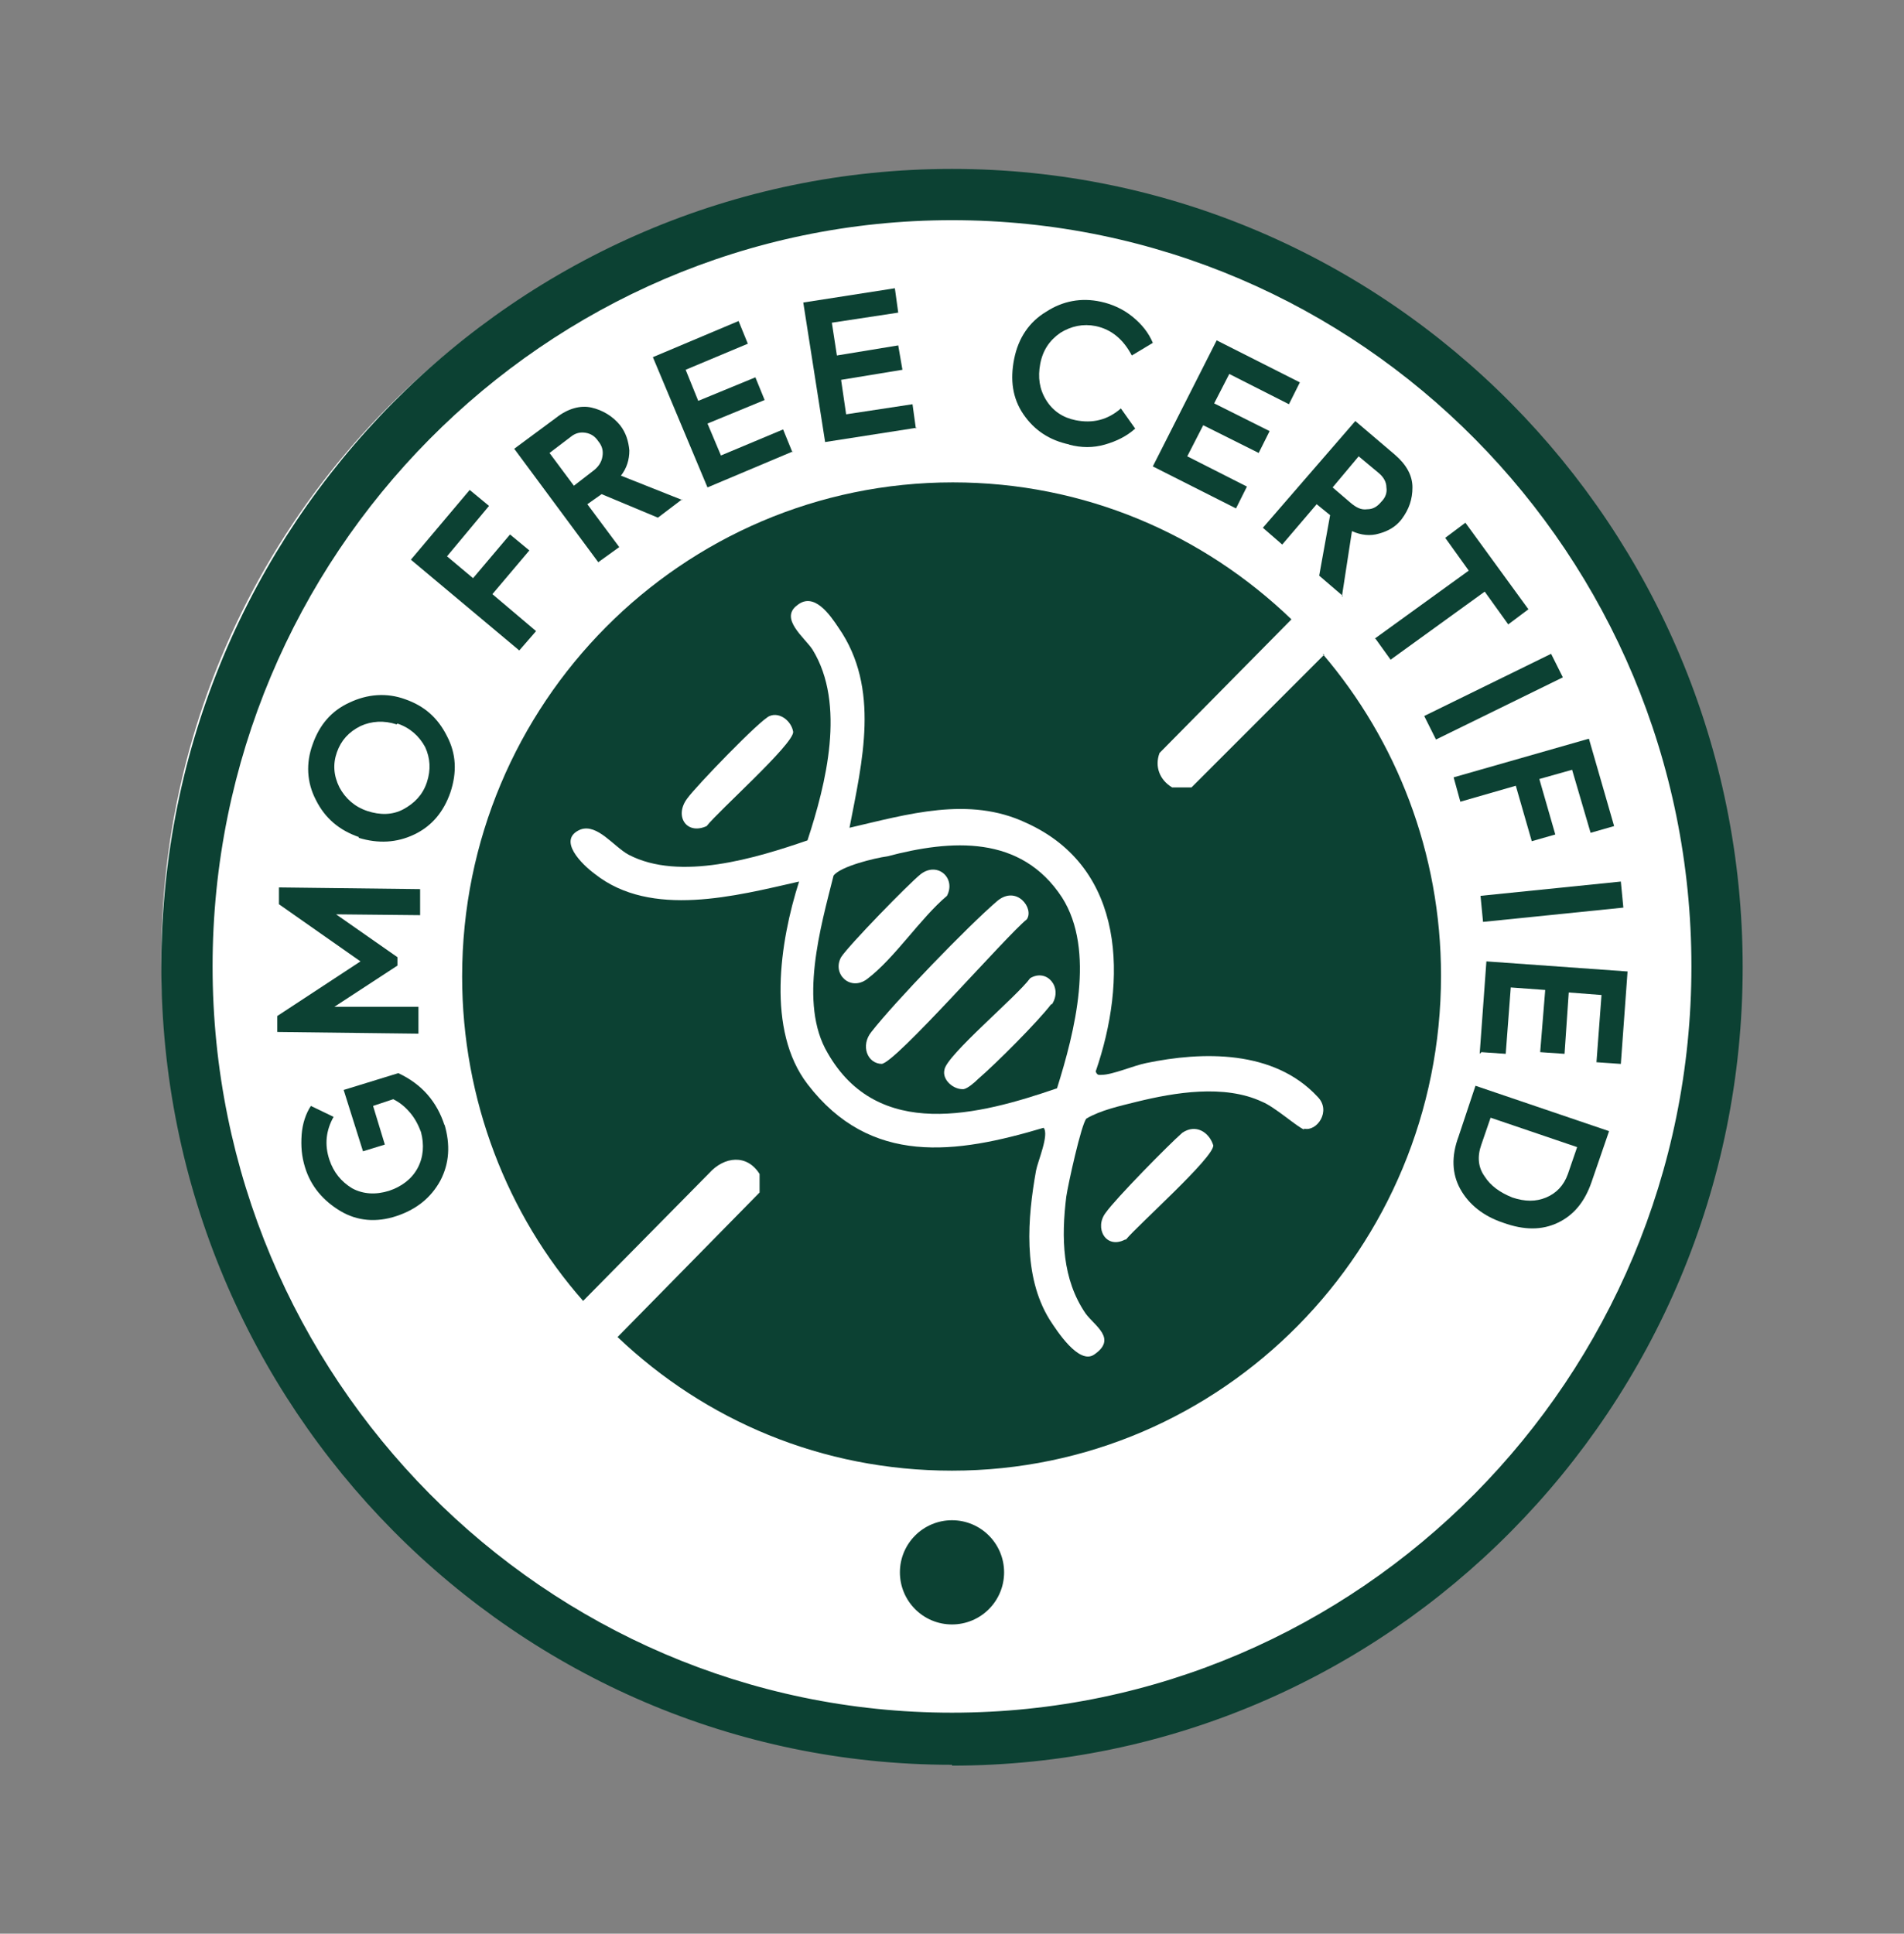 <?xml version="1.0" encoding="UTF-8"?>
<svg id="Layer_1" data-name="Layer 1" xmlns="http://www.w3.org/2000/svg" viewBox="0 0 22.66 23.01">
  <rect x="0" y="0" width="22.66" height="23.01" fill="#808080" stroke="none"/>
  <defs>
    <style>
      .cls-1 {
        fill: #0c4133;
      }

      .cls-2 {
        fill: #fff;
      }
    </style>
  </defs>
  <circle class="cls-2" cx="11.21" cy="11.39" r="9.29"/>
  <g>
    <g>
      <g>
        <path class="cls-1" d="M5.29,13.38c.07.24.06.46-.05.67-.11.2-.28.34-.52.42-.24.08-.47.06-.67-.06s-.35-.29-.42-.52c-.04-.13-.05-.25-.04-.39.01-.13.05-.25.11-.34l.27.13c-.09.16-.11.33-.05.51.05.15.14.26.27.34.13.07.28.08.44.03.15-.05.27-.14.34-.27.07-.13.08-.28.04-.43-.03-.08-.07-.16-.13-.23-.06-.07-.12-.12-.2-.16l-.24.08.14.46-.26.08-.23-.73.65-.2c.28.13.46.34.55.62Z"/>
        <path class="cls-1" d="M4.98,12v.3s-1.68-.02-1.68-.02v-.19s.99-.65.99-.65l-.97-.68v-.2s1.68.02,1.68.02v.31s-1-.01-1-.01l.73.51v.1s-.75.49-.75.49h1Z"/>
        <path class="cls-1" d="M4.27,9.96c-.23-.08-.4-.22-.51-.44-.11-.21-.12-.44-.04-.66.08-.23.22-.4.44-.5.21-.1.44-.12.66-.04.23.08.39.22.5.44.11.21.12.43.04.67-.08.23-.22.4-.43.5-.21.1-.43.11-.66.04ZM4.72,8.62c-.15-.05-.3-.04-.43.02-.14.07-.23.17-.28.31-.05.14-.04.28.03.42.07.13.18.23.33.28.15.05.3.05.43-.02.13-.07.23-.17.28-.32.05-.15.04-.29-.02-.42-.07-.13-.18-.23-.33-.28Z"/>
        <path class="cls-1" d="M6.38,7.51l-.2.23-1.29-1.08.7-.83.23.19-.5.6.31.26.44-.52.23.19-.44.52.52.44Z"/>
        <path class="cls-1" d="M8.12,5.94l-.29.22-.67-.28-.17.12.38.51-.25.18-1-1.35.5-.37c.14-.11.29-.15.42-.12s.25.1.34.21c.07.09.1.19.11.3,0,.11-.03.21-.1.3l.73.29ZM6.79,5.2l-.25.19.29.39.22-.17c.07-.05.11-.11.12-.18.01-.06,0-.12-.05-.18-.04-.06-.09-.09-.15-.1-.06-.01-.12,0-.18.05Z"/>
        <path class="cls-1" d="M9.44,5.37l-1.02.43-.65-1.55,1.02-.43.11.27-.74.31.15.37.68-.28.11.27-.68.28.16.38.74-.31.11.27Z"/>
        <path class="cls-1" d="M10.91,5.09l-1.09.17-.26-1.66,1.09-.17.04.29-.79.12.06.39.73-.12.05.29-.73.12.06.41.79-.12.04.29Z"/>
        <path class="cls-1" d="M12.73,5.29c-.24-.05-.42-.17-.55-.36-.13-.19-.16-.41-.11-.66.05-.25.18-.44.38-.56.2-.13.42-.17.65-.12.14.03.27.09.38.18s.19.19.24.31l-.25.15c-.1-.19-.24-.31-.43-.35-.15-.03-.29,0-.42.08-.13.09-.21.21-.24.37s-.01.3.07.43c.08.13.2.21.35.24.2.04.38,0,.54-.14l.17.24c-.1.09-.22.15-.36.19-.14.04-.28.04-.43,0Z"/>
        <path class="cls-1" d="M14.71,6.05l-.99-.5.76-1.5.99.5-.13.26-.71-.36-.18.35.66.33-.13.26-.66-.33-.19.37.71.36-.13.26Z"/>
        <path class="cls-1" d="M15.98,7.09l-.28-.24.13-.72-.16-.13-.41.48-.23-.2,1.1-1.27.47.4c.14.12.21.25.21.39,0,.14-.04.26-.13.38-.07.09-.16.14-.27.17-.1.03-.21.02-.32-.03l-.12.78ZM16.41,5.63l-.24-.2-.31.37.21.18c.07.06.13.09.2.08.07,0,.12-.03.17-.09.05-.05.07-.11.06-.17,0-.06-.03-.12-.09-.17Z"/>
        <path class="cls-1" d="M16.36,7.6l1.12-.81-.28-.39.24-.18.75,1.03-.24.18-.28-.39-1.12.81-.18-.25Z"/>
        <path class="cls-1" d="M16.95,8.52l1.51-.74.14.28-1.51.74-.14-.28Z"/>
        <path class="cls-1" d="M17.38,9.54l-.08-.29,1.61-.46.3,1.04-.28.08-.22-.75-.39.11.19.66-.28.08-.19-.66-.66.19Z"/>
        <path class="cls-1" d="M17.62,10.66l1.67-.17.03.31-1.67.17-.03-.31Z"/>
        <path class="cls-1" d="M17.61,12.54l.08-1.1,1.68.12-.08,1.1-.29-.02.06-.8-.39-.03-.05.73-.29-.02.06-.74-.41-.03-.06.79-.29-.02Z"/>
        <path class="cls-1" d="M17.36,13.52l.2-.6,1.59.54-.21.61c-.08.23-.21.39-.4.48-.19.09-.4.09-.65,0-.24-.08-.41-.22-.51-.4-.1-.18-.11-.39-.02-.63ZM18.77,13.65l-1.03-.35-.11.32c-.05.14-.04.27.04.38.07.11.18.19.33.25.15.05.28.05.4,0,.12-.05.21-.14.26-.28l.11-.32Z"/>
      </g>
      <path class="cls-1" d="M11.33,21c-5.19,0-9.41-4.26-9.41-9.5S6.14,2.01,11.33,2.01s9.41,4.26,9.41,9.5-4.22,9.5-9.41,9.5ZM11.33,2.62C6.48,2.62,2.53,6.61,2.53,11.5s3.95,8.88,8.8,8.88,8.8-3.98,8.8-8.88S16.19,2.62,11.33,2.62Z"/>
      <ellipse class="cls-1" cx="11.33" cy="18.71" rx=".62" ry=".62"/>
    </g>
    <g>
      <path class="cls-1" d="M12.64,10.68c-.49-.75-1.32-.69-2.08-.49-.15.02-.56.12-.64.23-.15.6-.42,1.52-.07,2.11.6,1.05,1.8.74,2.73.42.21-.67.46-1.64.06-2.27ZM10.01,11.39c.09-.14.81-.88.95-.99.2-.15.42.05.31.26-.32.27-.62.74-.95.99-.2.15-.42-.06-.31-.26ZM10.5,12.66c-.18,0-.26-.22-.13-.38.28-.36,1.15-1.26,1.5-1.56.23-.19.44.09.35.22-.24.19-1.57,1.72-1.73,1.72ZM12.51,11.95c-.16.21-.65.7-.87.89-.04.04-.12.11-.17.12-.12.01-.26-.11-.23-.23.02-.17.87-.88,1.02-1.09.2-.12.39.11.26.31Z"/>
      <path class="cls-1" d="M15.76,7.79l-1.58,1.58h-.23c-.15-.09-.21-.25-.15-.41l1.57-1.59c-1.05-1.01-2.46-1.63-4.03-1.63-3.22,0-5.84,2.63-5.84,5.88,0,1.47.54,2.84,1.44,3.86l1.5-1.52c.18-.2.45-.23.6.01v.22l-1.69,1.72c1.04.99,2.43,1.59,3.98,1.59,3.22,0,5.82-2.64,5.82-5.89,0-1.46-.53-2.8-1.41-3.83ZM8.18,9.5c.1-.14.87-.94.98-.98.12-.05.26.06.28.19,0,.15-.89.94-1.03,1.12-.24.11-.39-.12-.23-.33ZM13.39,14.75c-.23.12-.37-.14-.23-.32.12-.17.75-.81.91-.95.16-.11.32-.01.37.15,0,.15-.89.94-1.04,1.12ZM15.52,13.44c-.07-.02-.35-.27-.5-.33-.45-.21-1.04-.11-1.49,0-.2.05-.43.1-.6.2-.06.06-.22.79-.24.93-.06.49-.05.98.23,1.39.11.15.38.3.1.49-.18.12-.44-.28-.53-.42-.32-.52-.26-1.21-.16-1.77.02-.11.16-.43.09-.51-1.04.31-2.06.46-2.81-.52-.49-.64-.33-1.69-.1-2.41-.75.17-1.76.44-2.43-.09-.15-.11-.46-.41-.17-.53.2-.07.39.2.57.3.61.32,1.52.04,2.13-.17.22-.67.46-1.62.06-2.27-.09-.14-.4-.37-.18-.53.2-.16.39.12.49.27.5.72.28,1.6.13,2.38.69-.16,1.42-.38,2.1-.06,1.2.54,1.2,1.89.83,2.96.02.05.04.04.07.04.13,0,.38-.11.53-.14.67-.14,1.52-.16,2.04.4.17.17-.01.42-.16.38Z"/>
    </g>
  </g>
</svg>